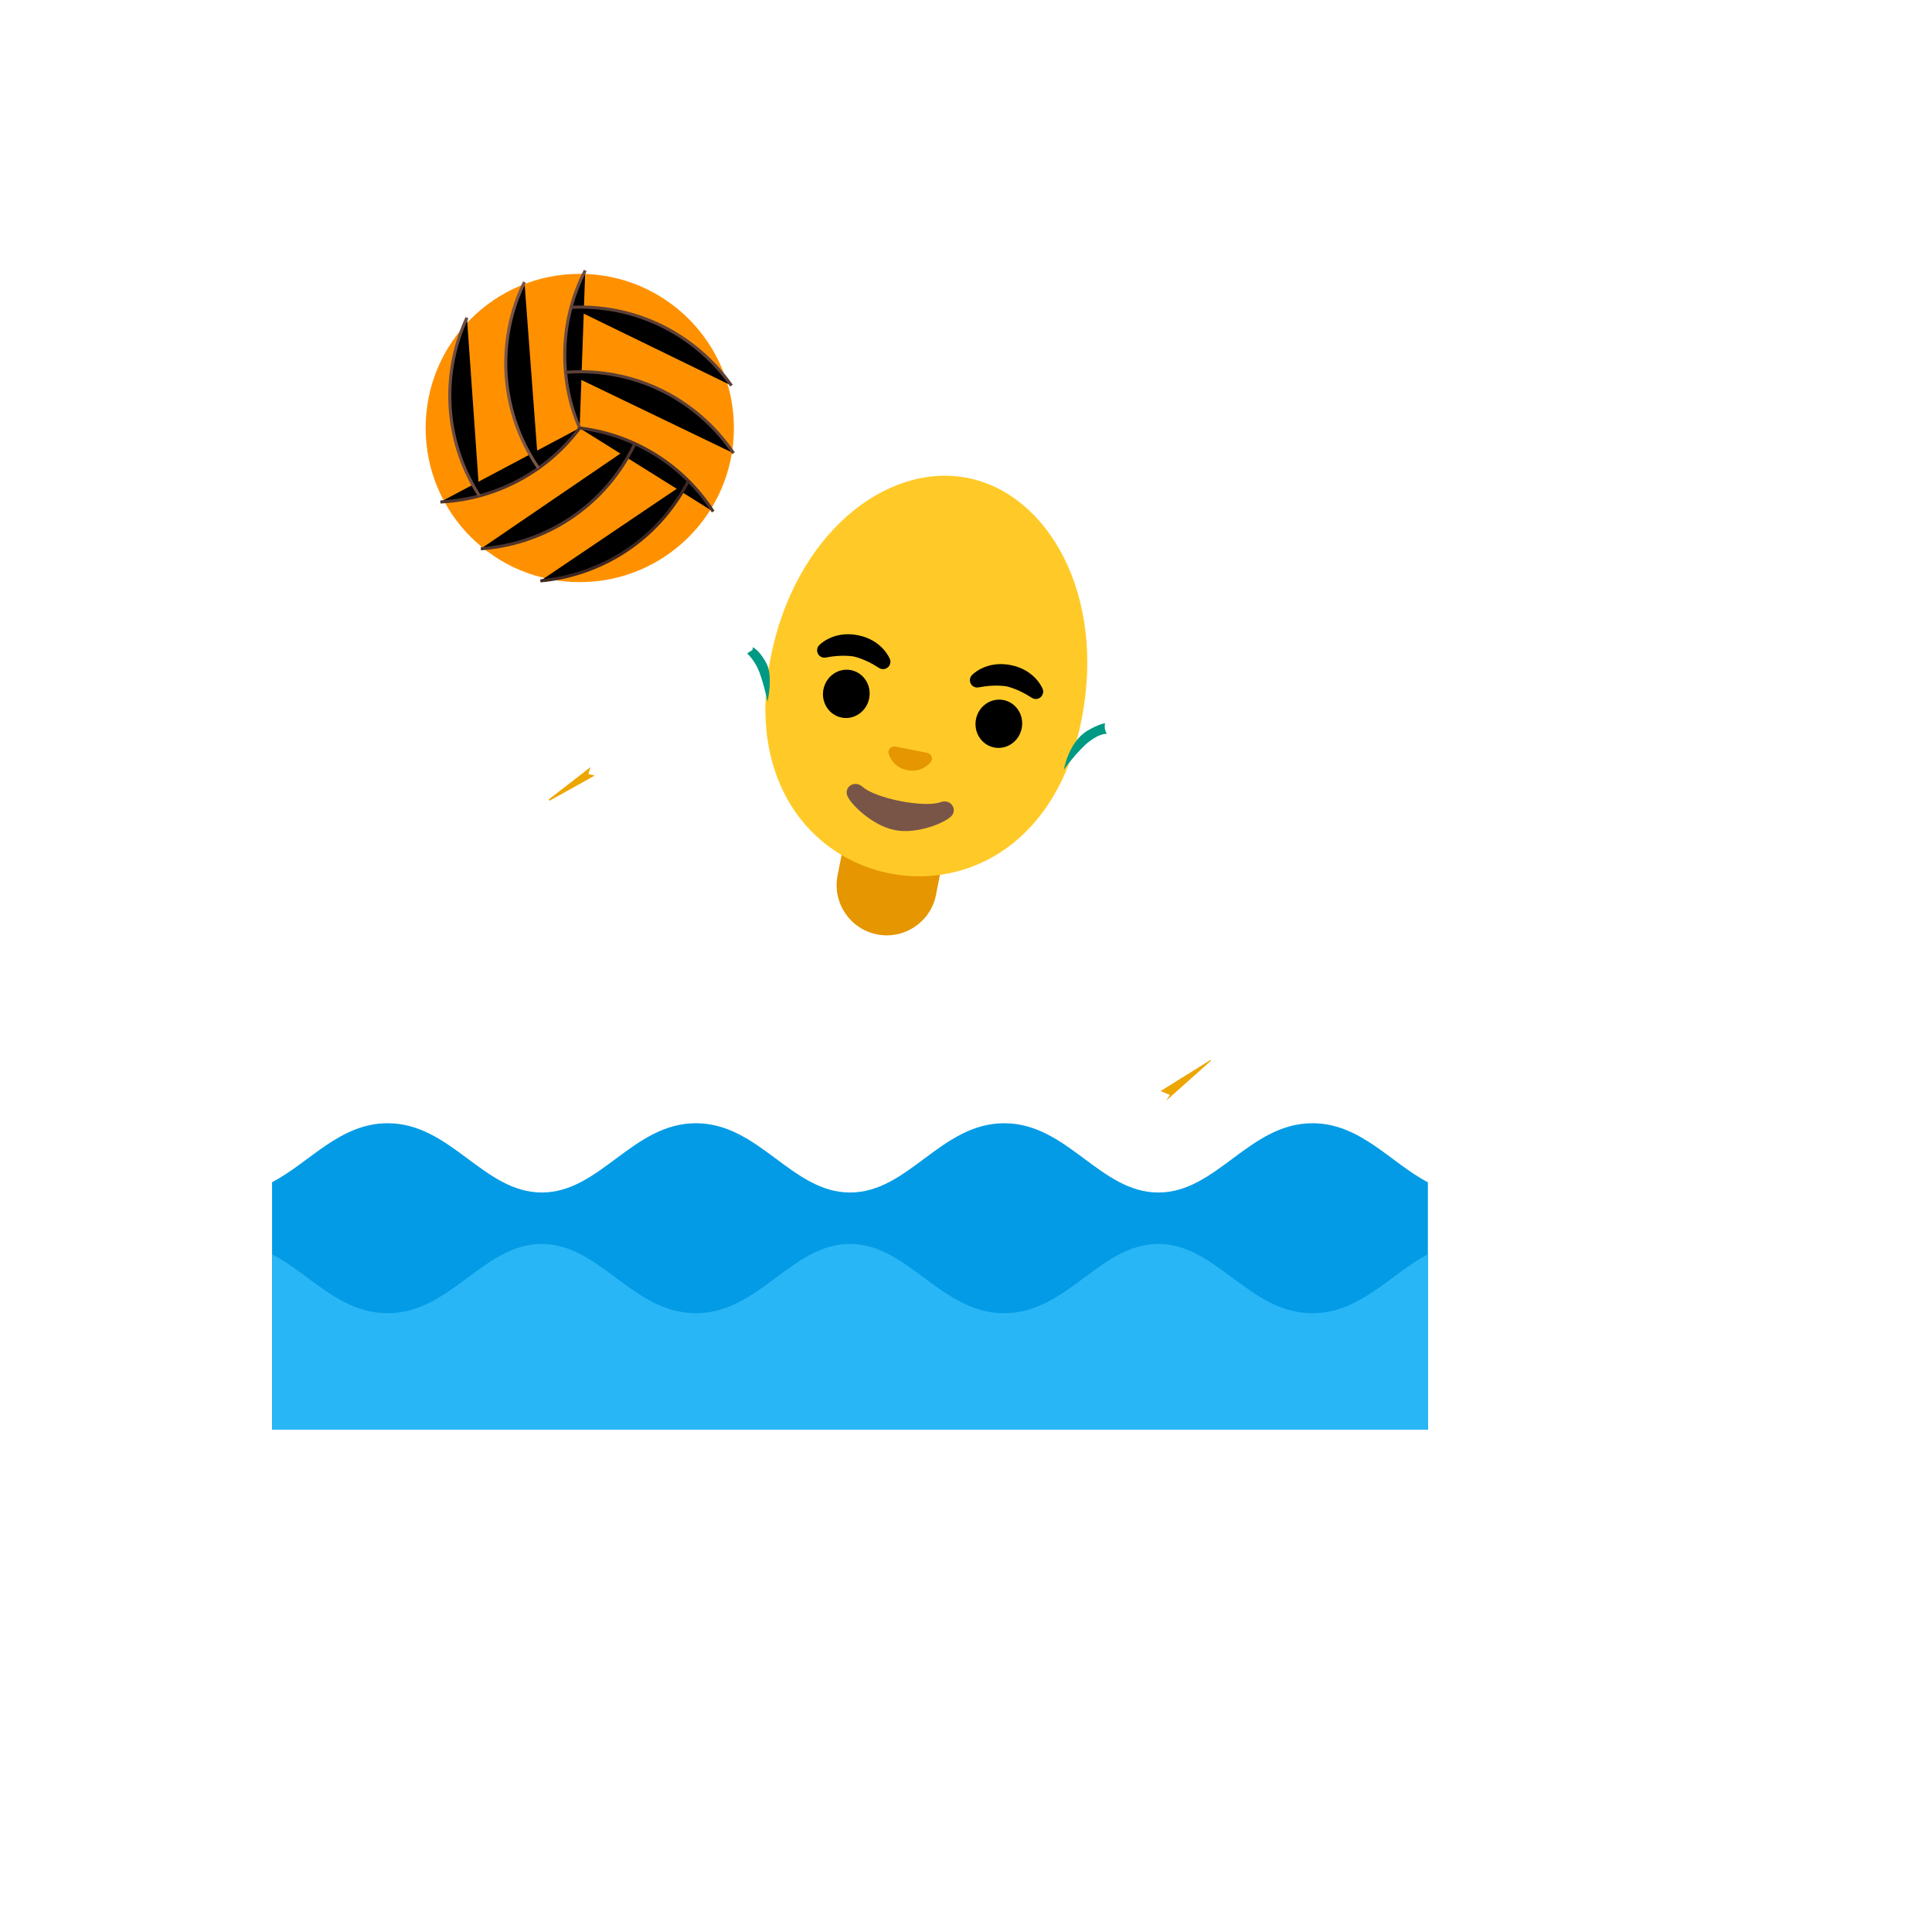 <svg xmlns="http://www.w3.org/2000/svg" version="1.1" xmlns:xlink="http://www.w3.org/1999/xlink" width="100%" height="100%" id="svgWorkerArea" viewBox="-25 -25 625 625" xmlns:idraw="https://idraw.muisca.co" style="background: white;"><defs id="defsdoc"><pattern id="patternBool" x="0" y="0" width="10" height="10" patternUnits="userSpaceOnUse" patternTransform="rotate(35)"><circle cx="5" cy="5" r="4" style="stroke: none;fill: #ff000070;"></circle></pattern><circle id="IconifyId17ecdb2904d178eab12449" cx="35.93" cy="20.01" r="16"></circle></defs><g id="fileImp-357042956" class="cosito"><path id="pathImp-717417099" fill="url(#IconifyId17ecdb2904d178eab12447)" class="grouped" d="M390.489 335.749C390.208 336.123 358.763 372.678 358.763 372.678 358.763 372.678 336.232 355.07 336.232 355.07 336.232 355.07 352.188 331.136 352.188 331.136 352.188 331.136 353.465 329.204 353.465 329.204 353.465 329.204 352.344 328.737 350.442 327.957 343.181 325.028 324.639 317.673 316.255 315.71 305.348 313.154 302.699 319.263 298.772 328.924 290.264 349.772 279.294 379.721 279.294 379.721 240.245 375.296 200.075 367.973 160.808 366.258 174.021 344.849 190.071 297.198 192.408 290.997 196.647 279.809 187.671 277.845 172.899 273.669 162.085 270.615 148.778 267.187 136.25 262.014 119.889 255.251 119.92 238.049 123.005 229.291 129.519 210.749 150.617 181.797 151.677 179.117 155.198 170.079 144.291 170.079 138.432 157.115 135.907 151.474 138.369 146.301 141.548 141.003 145.444 134.521 153.297 131.622 160.777 130.469 168.318 129.347 176.265 129.566 183.184 132.713 184.648 133.399 186.612 134.022 187.858 135.113 188.98 136.141 189.136 137.326 190.57 137.949 192.377 138.728 194.216 137.793 196.086 139.04 197.519 140.006 198.579 141.564 199.046 143.184 199.888 145.896 201.758 147.921 200.916 150.601 198.33 158.922 191.442 165.311 186.581 174.349 183.558 179.927 181.407 185.942 178.883 191.769 174.427 202.054 169.471 212.431 166.043 223.152 165.794 223.9 165.545 224.648 165.327 225.396 165.327 225.396 166.075 225.583 167.415 225.894 175.86 227.982 208.115 235.774 229.743 241.227 252.68 246.993 273.155 252.135 294.814 260.3 356.27 283.548 373.442 295.142 382.324 300.19 394.914 307.327 401.677 321.226 390.489 335.749 390.489 335.749 390.489 335.749 390.489 335.749"></path><path id="pathImp-246461721" fill="#eda600" class="grouped" d="M167.415 225.894C167.415 225.894 152.954 233.935 152.954 233.935 152.83 233.997 152.674 233.966 152.58 233.841 152.518 233.717 152.549 233.561 152.674 233.499 152.674 233.499 166.043 223.152 166.043 223.152 165.794 223.9 165.545 224.648 165.327 225.396 165.327 225.396 166.075 225.583 167.415 225.894 167.415 225.894 167.415 225.894 167.415 225.894"></path><path id="pathImp-764577542" fill="#e59600" class="grouped" d="M258.757 277.284C249.965 275.558 244.233 267.037 245.949 258.243 245.949 258.243 248.816 243.627 248.816 243.627 248.816 243.627 280.666 249.86 280.666 249.86 280.666 249.86 277.798 264.476 277.798 264.476 276.073 273.268 267.551 279 258.757 277.284 258.757 277.284 258.757 277.284 258.757 277.284"></path><path id="circleImp-974092367" fill="#ff9100" class="grouped" d="M112.69 113.454C112.69 85.905 135.004 63.591 162.553 63.591 190.101 63.591 212.416 85.905 212.416 113.454 212.416 141.002 190.101 163.316 162.553 163.316 135.004 163.316 112.69 141.002 112.69 113.454 112.69 113.454 112.69 113.454 112.69 113.454"></path><path id="circleImp-522195024" fill="url(#IconifyId17ecdb2904d178eab12448)" opacity=".4" class="grouped" d="M112.69 113.454C112.69 85.905 135.004 63.591 162.553 63.591 190.101 63.591 212.416 85.905 212.416 113.454 212.416 141.002 190.101 163.316 162.553 163.316 135.004 163.316 112.69 141.002 112.69 113.454 112.69 113.454 112.69 113.454 112.69 113.454"></path><path id="pathImp-594816136" stroke="#6d4c41" class="grouped" d="M162.522 113.485C159.405 106.255 157.691 98.277 157.691 89.893 157.691 80.014 160.091 70.696 164.329 62.5"></path><path id="pathImp-181418772" stroke="#5d4037" class="grouped" d="M159.686 74.436C160.683 74.374 161.712 74.343 162.74 74.342 182.965 74.343 200.823 84.377 211.637 99.741"></path><path id="pathImp-583735244" stroke="#5d4037" class="grouped" d="M157.941 95.441C159.53 95.316 161.119 95.254 162.74 95.254 183.371 95.254 201.571 105.694 212.291 121.619"></path><path id="pathImp-558036130" stroke="#4e342e" class="grouped" d="M162.459 113.454C170.282 114.389 178.073 116.882 185.303 121.058 193.842 125.982 200.729 132.744 205.715 140.504"></path><path id="pathImp-419259505" stroke="#3e2723" class="grouped" d="M197.706 130.563C197.239 131.467 196.771 132.37 196.242 133.243 186.144 150.757 168.505 161.197 149.807 162.911"></path><path id="pathImp-372447816" stroke="#4e342e" class="grouped" d="M180.379 118.533C179.693 119.967 178.945 121.401 178.135 122.803 167.82 140.66 149.682 151.194 130.547 152.534"></path><path id="pathImp-442017881" stroke="#4e342e" class="grouped" d="M162.522 113.454C157.678 119.962 151.547 125.404 144.509 129.441 136.254 134.207 126.979 136.931 117.458 137.388"></path><path id="pathImp-393386188" stroke="#6d4c41" class="grouped" d="M130.111 135.424C129.55 134.583 129.02 133.71 128.522 132.838 118.424 115.323 118.175 94.849 126.059 77.77"></path><path id="pathImp-724250993" stroke="#795548" class="grouped" d="M149.183 126.418C148.28 125.109 147.438 123.769 146.628 122.335 136.313 104.478 136.281 83.474 144.665 66.24"></path><path id="pathImp-838294749" fill="#039be5" class="grouped" d="M399.589 338.366C379.114 338.366 368.642 360.774 349.726 360.774 330.84 360.774 320.338 338.366 299.863 338.366 279.388 338.366 268.917 360.774 250 360.774 231.083 360.774 220.612 338.366 200.137 338.366 179.662 338.366 169.16 360.774 150.274 360.774 131.389 360.774 120.886 338.366 100.411 338.366 84.891 338.366 75.075 351.206 63.014 357.439 63.014 357.439 63.014 437.5 63.014 437.5 63.014 437.5 436.923 437.5 436.923 437.5 436.923 437.5 436.923 357.47 436.923 357.47 424.925 351.237 415.108 338.366 399.589 338.366 399.589 338.366 399.589 338.366 399.589 338.366"></path><path id="pathImp-150343571" fill="#29b6f6" class="grouped" d="M399.557 399.822C379.082 399.822 368.58 377.415 349.695 377.415 330.809 377.415 320.307 399.822 299.832 399.822 279.357 399.822 268.854 377.415 249.969 377.415 231.083 377.415 220.581 399.822 200.106 399.822 179.631 399.822 169.129 377.415 150.243 377.415 131.357 377.415 120.855 399.822 100.38 399.822 84.891 399.822 75.106 387.014 63.077 380.781 63.077 380.781 63.077 437.5 63.077 437.5 63.077 437.5 436.986 437.5 436.986 437.5 436.986 437.5 436.986 380.75 436.986 380.75 424.956 386.983 415.046 399.822 399.557 399.822 399.557 399.822 399.557 399.822 399.557 399.822"></path><path id="pathImp-501801185" fill="#eda600" class="grouped" d="M366.71 318.016C366.773 318.079 366.741 318.141 366.679 318.203 366.679 318.203 352.188 331.136 352.188 331.136 352.188 331.136 353.465 329.204 353.465 329.204 353.465 329.204 352.344 328.737 350.442 327.957 350.442 327.957 366.492 317.954 366.492 317.954 366.586 317.923 366.679 317.923 366.71 318.016 366.71 318.016 366.71 318.016 366.71 318.016"></path><path id="pathImp-296403995" fill="#ffca28" class="grouped" d="M287.958 129.597C261.811 124.486 232.143 147.672 224.258 187.905 216.405 227.92 237.472 252.571 262.871 257.557 288.27 262.544 317.097 247.647 324.919 207.632 332.803 167.399 314.074 134.708 287.958 129.597 287.958 129.597 287.958 129.597 287.958 129.597"></path><path id="ellipseImp-593508317" class="grouped" d="M247.275 207.137C243.186 206.335 240.547 202.251 241.379 198.01 242.21 193.769 246.196 190.983 250.285 191.785 254.373 192.587 257.012 196.671 256.18 200.912 255.349 205.153 251.363 207.939 247.275 207.137 247.275 207.137 247.275 207.137 247.275 207.137"></path><path id="ellipseImp-483580098" class="grouped" d="M296.62 216.813C292.531 216.011 289.893 211.927 290.724 207.686 291.556 203.445 295.542 200.659 299.63 201.461 303.719 202.263 306.358 206.347 305.526 210.588 304.695 214.829 300.709 217.615 296.62 216.813 296.62 216.813 296.62 216.813 296.62 216.813"></path><path id="pathImp-638334788" fill="#795548" class="grouped" d="M279.294 234.496C273.965 236.397 258.259 233.312 254.051 229.541 251.62 227.359 248.317 229.322 248.971 232.034 249.626 234.714 257.043 242.069 264.46 243.533 271.877 244.998 281.414 240.947 283.034 238.703 284.623 236.428 282.349 233.374 279.294 234.496 279.294 234.496 279.294 234.496 279.294 234.496"></path><path id="pathImp-83180642" fill="#e59600" class="grouped" d="M275.586 218.789C275.43 218.696 275.274 218.633 275.118 218.571 275.118 218.571 264.491 216.483 264.491 216.483 264.336 216.483 264.149 216.483 263.993 216.514 262.964 216.701 262.216 217.605 262.466 218.758 262.715 219.911 264.242 223.308 268.512 224.149 272.781 224.991 275.461 222.404 276.147 221.438 276.801 220.472 276.459 219.381 275.586 218.789 275.586 218.789 275.586 218.789 275.586 218.789"></path><stop offset="1" stop-color="#00ab94" id="stopImp-18646787" class="grouped"></stop><path id="pathImp-689974331" fill="url(#IconifyId17ecdb2904d178eab12451)" class="grouped" d="M332.959 212.276C334.268 214.457 334.954 216.483 331.682 222.747 325.106 235.337 313.793 237.581 313.295 237.674 313.201 237.706 313.108 237.706 313.014 237.706 312.522 237.716 312.055 237.483 311.768 237.082 311.403 236.605 311.354 235.957 311.643 235.431 311.736 235.213 322.145 215.08 314.167 197.379 308.994 185.911 297.307 177.87 279.357 173.507 262.466 169.394 249.252 171.108 240.059 178.712 224.508 191.583 225.598 217.2 225.63 217.449 225.63 218.01 225.38 218.54 224.913 218.851 224.476 219.132 223.884 219.194 223.386 218.945 222.887 218.696 211.481 212.992 213.849 193.733 214.41 189.245 215.47 187.407 216.716 186.409 217.09 186.066 217.496 185.817 217.901 185.599 218.43 185.319 218.524 185.256 218.524 184.352 218.524 184.352 218.524 184.197 218.524 184.197 219.147 160.2 228.902 138.603 244.64 126.449 257.76 116.352 274.433 113.298 292.882 117.63 310.24 121.743 322.862 130.688 330.373 144.244 344.116 169.02 335.733 198.781 332.835 207.289 331.775 210.406 332.305 211.216 332.959 212.276 332.959 212.276 332.959 212.276 332.959 212.276"></path><path id="pathImp-837550208" fill="#009984" class="grouped" d="M223.292 202.023C223.292 202.023 222.233 196.631 220.612 192.331 219.365 189.152 217.589 187.22 216.716 186.409 217.09 186.066 217.496 185.817 217.901 185.599 218.43 185.319 218.524 185.256 218.524 184.352 219.241 184.726 221.017 185.973 222.981 189.681 225.162 193.858 223.292 202.023 223.292 202.023 223.292 202.023 223.292 202.023 223.292 202.023"></path><path id="pathImp-850510567" fill="#009984" class="grouped" d="M319.154 223.993C319.154 223.993 323.704 217.667 327.35 214.893 331.058 212.058 333.022 212.431 333.022 212.431 333.022 212.431 332.461 211.278 332.398 210.593 332.336 209.907 332.461 208.972 332.461 208.972 332.461 208.972 330.497 209.159 326.695 211.434 320.618 215.174 319.154 223.993 319.154 223.993 319.154 223.993 319.154 223.993 319.154 223.993"></path><path id="pathImp-727178121" class="grouped" d="M312.266 197.784C312.266 197.784 309.898 191.707 301.951 190.149 294.004 188.591 289.516 193.297 289.516 193.297 289.155 193.641 288.905 194.086 288.8 194.574 288.55 195.883 289.392 197.13 290.7 197.379 290.981 197.441 291.667 197.348 291.729 197.348 296.871 196.32 300.611 197.036 300.611 197.036 300.611 197.036 304.319 197.784 308.682 200.683 308.745 200.714 309.368 201.056 309.617 201.088 310.926 201.337 312.173 200.496 312.422 199.187 312.547 198.75 312.453 198.252 312.266 197.784 312.266 197.784 312.266 197.784 312.266 197.784"></path><path id="pathImp-893689138" class="grouped" d="M262.84 188.123C262.84 188.123 260.471 182.046 252.524 180.488 244.577 178.93 240.09 183.636 240.09 183.636 239.728 183.98 239.479 184.425 239.373 184.913 239.124 186.222 239.965 187.469 241.274 187.718 241.554 187.78 242.24 187.687 242.302 187.687 247.445 186.659 251.184 187.375 251.184 187.375 251.184 187.375 254.893 188.123 259.256 191.022 259.318 191.053 259.941 191.396 260.191 191.427 261.5 191.676 262.746 190.835 262.995 189.526 263.113 189.055 263.058 188.557 262.84 188.123 262.84 188.123 262.84 188.123 262.84 188.123"></path><path id="pathImp-633050170" fill="url(#IconifyId17ecdb2904d178eab12452)" class="grouped" d="M337.229 380.127C337.229 380.127 330.684 375.483 330.684 375.483 322.363 369.562 320.4 357.938 326.321 349.617 326.321 349.617 327.132 348.464 327.132 348.464 333.053 340.143 344.677 338.179 352.998 344.101 352.998 344.101 359.543 348.744 359.543 348.744 367.863 354.665 369.827 366.29 363.906 374.611 363.906 374.611 363.095 375.764 363.095 375.764 357.205 384.053 345.55 386.017 337.229 380.127 337.229 380.127 337.229 380.127 337.229 380.127"></path></g></svg>